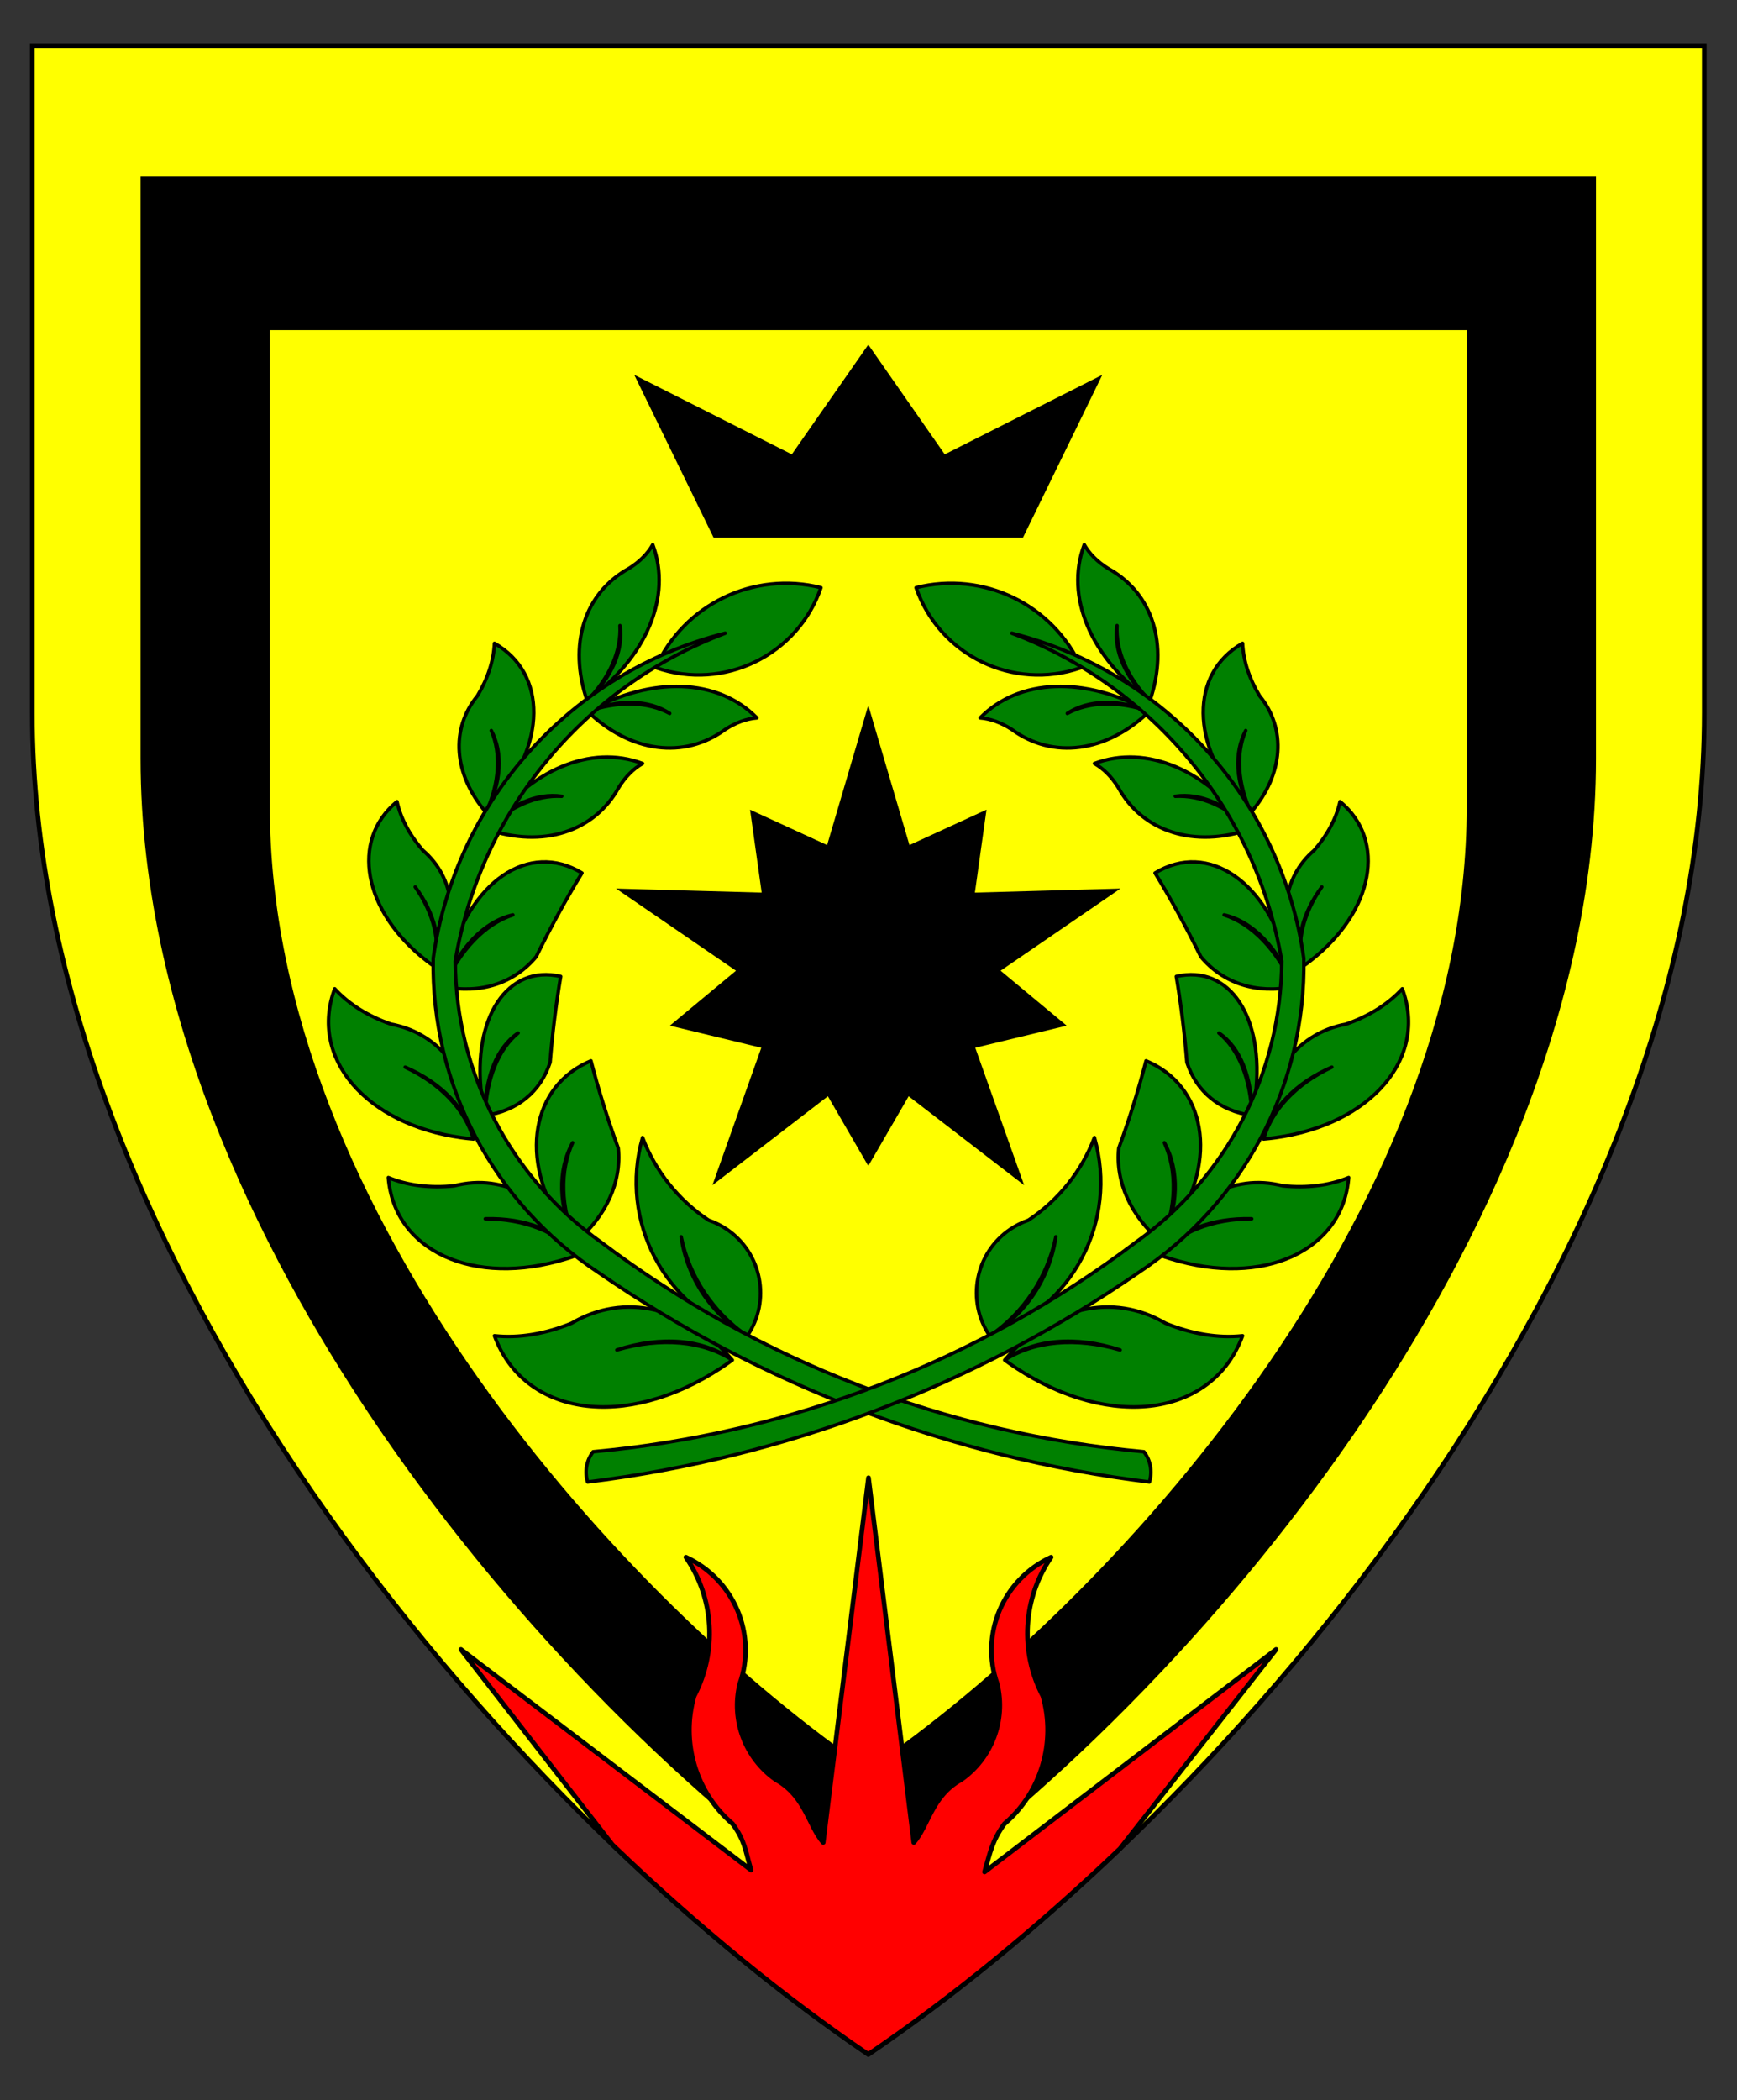 <?xml version="1.0" encoding="utf-8"?>
<!-- Generator: Adobe Illustrator 15.0.0, SVG Export Plug-In . SVG Version: 6.00 Build 0)  -->
<!DOCTYPE svg PUBLIC "-//W3C//DTD SVG 1.1//EN" "http://www.w3.org/Graphics/SVG/1.1/DTD/svg11.dtd">
<svg version="1.1" id="Field" xmlns="http://www.w3.org/2000/svg" xmlns:xlink="http://www.w3.org/1999/xlink" x="0px" y="0px"
	 width="373.75px" height="451.681px" viewBox="0 0 373.75 451.681" enable-background="new 0 0 373.75 451.681"
	 xml:space="preserve">
<rect x="0" y="0" width="373.75" height="451.681" fill="#333333" stroke="none"/>
<path fill="#FFFF00" stroke="#000000" stroke-miterlimit="10" d="M366.703,9.828v143.516c0,115.989-100.547,234.656-179.875,288.484
	C107.5,388,6.953,269.333,6.953,153.344V9.828H366.703z"/>
<g>
	<path d="M186.547,413.07c-37.608-25.52-75.388-63.691-103.652-104.73c-23.79-34.541-52.149-87.771-52.149-145.207V38.5H342.91
		v124.633c0,57.435-28.358,110.666-52.148,145.207c-28.266,41.039-66.045,79.211-103.653,104.73l-0.281,0.19L186.547,413.07z
		 M57.562,173.536c0,87.741,77.195,172.069,129.267,207.516c52.071-35.446,129.267-119.774,129.267-207.516V70.5H57.562V173.536z"/>
	<path d="M342.41,39v124.133c0,100.324-86.968,202.964-155.582,249.523C118.214,366.098,31.246,263.457,31.246,163.133V39H342.41
		 M186.828,381.656c57.229-38.833,129.767-124.442,129.767-208.12V70H57.062v103.536
		C57.062,257.214,129.599,342.823,186.828,381.656 M343.41,38h-1H31.246h-1v1v124.133c0,57.563,28.407,110.891,52.237,145.491
		c28.298,41.087,66.126,79.308,103.783,104.859l0.562,0.382l0.562-0.382c37.657-25.552,75.485-63.772,103.783-104.859
		c23.831-34.6,52.237-87.927,52.237-145.491V39V38L343.41,38z M58.062,71h257.533v102.536c0,87.387-76.787,171.411-128.767,206.91
		c-51.979-35.499-128.767-119.523-128.767-206.91V71L58.062,71z"/>
</g>
<g id="Laurel_1_1_">
	<g>
		
			<path id="path24_3_" fill="#008000" stroke="#000000" stroke-width="0.75" stroke-linecap="round" stroke-linejoin="round" stroke-miterlimit="3" d="
			M141.074,143.57c6.124-13.587,21.111-20.83,35.563-17.183c-5.016,14.537-20.868,22.256-35.404,17.242
			C141.18,143.609,141.128,143.591,141.074,143.57z"/>
		
			<path id="path29_3_" fill="#008000" stroke="#000000" stroke-width="0.75" stroke-linecap="round" stroke-linejoin="round" stroke-miterlimit="3" d="
			M146.559,265.983c1.818,8.68,6.915,16.322,14.223,21.339c5.123-7.548,3.158-17.819-4.388-22.939
			c-1.21-0.821-2.524-1.479-3.909-1.953c-6.485-4.295-11.46-10.514-14.225-17.781c-5.158,17.962,4.78,36.798,22.522,42.674
			C153.075,282.71,147.85,274.874,146.559,265.983z"/>
		
			<path id="path34_3_" fill="#008000" stroke="#000000" stroke-width="0.75" stroke-linecap="round" stroke-linejoin="round" stroke-miterlimit="3" d="
			M123.214,245.759c-2.793,6.159-2.578,13.827,0.601,21.411c6.622-5.621,9.945-12.924,9.212-20.24
			c-2.285-6.246-4.247-12.515-5.872-18.779c-12.826,5.324-15.535,21.177-6.053,35.411c0.826,1.241,1.736,2.446,2.713,3.608
			C120.136,259.563,119.914,251.7,123.214,245.759z"/>
		
			<path id="path39_3_" fill="#008000" stroke="#000000" stroke-width="0.75" stroke-linecap="round" stroke-linejoin="round" stroke-miterlimit="3" d="
			M111.482,222.174c-4.255,3.488-6.811,9.837-7.132,17.734c6.914-0.964,11.969-5.09,14.016-11.438
			c0.509-6.323,1.271-12.484,2.279-18.462c-11.421-2.655-19.047,8.757-17.032,25.493c0.174,1.457,0.421,2.928,0.737,4.407
			C104.308,231.721,106.926,225.208,111.482,222.174z"/>
		
			<path id="path44_3_" fill="#008000" stroke="#000000" stroke-width="0.75" stroke-linecap="round" stroke-linejoin="round" stroke-miterlimit="3" d="
			M110.357,196.764c-6.042,1.979-11.363,7.515-14.858,15.452c7.944,1.586,15.118-0.75,19.879-6.468
			c3.075-6.267,6.358-12.272,9.842-17.997c-11.432-6.954-24.316,1.86-28.772,19.688c-0.388,1.556-0.706,3.151-0.949,4.777
			C98.71,203.845,104.167,198.171,110.357,196.764z"/>
		
			<path id="path49_3_" fill="#008000" stroke="#000000" stroke-width="0.75" stroke-linecap="round" stroke-linejoin="round" stroke-miterlimit="3" d="
			M120.865,171.252c-5.412-0.311-11.201,2.224-16.162,7.075c12.085,4.122,23.19,0.602,28.463-9.021
			c1.401-2.246,3.151-4.002,5.094-5.104c-11.147-4.179-24.204,1.318-33.557,14.126C109.554,173.073,115.486,170.474,120.865,171.252
			z"/>
		
			<path id="path54_3_" fill="#008000" stroke="#000000" stroke-width="0.75" stroke-linecap="round" stroke-linejoin="round" stroke-miterlimit="3" d="
			M144.101,153.43c-4.774-2.568-11.09-2.717-17.636-0.417c9.208,8.843,20.762,10.348,29.609,3.851
			c2.217-1.442,4.546-2.293,6.774-2.472c-8.339-8.496-22.494-9.034-36.383-1.378C133.081,150.3,139.557,150.454,144.101,153.43z"/>
		
			<path id="path59_3_" fill="#008000" stroke="#000000" stroke-width="0.75" stroke-linecap="round" stroke-linejoin="round" stroke-miterlimit="3" d="
			M133.4,134.545c0.312,5.409-2.224,11.199-7.074,16.16c-4.123-12.087-0.604-23.188,9.021-28.463
			c2.248-1.401,4.001-3.153,5.104-5.092c4.178,11.147-1.318,24.202-14.125,33.555C131.58,145.854,134.179,139.921,133.4,134.545z"/>
		
			<path id="path64_3_" fill="#008000" stroke="#000000" stroke-width="0.75" stroke-linecap="round" stroke-linejoin="round" stroke-miterlimit="3" d="
			M105.713,157.117c2.145,4.982,1.742,11.286-1.119,17.607c-7.008-8.164-7.73-17.953-1.852-25.09
			c2.236-3.73,3.492-7.607,3.65-11.273c11.406,6.43,11.259,22.024-0.335,34.825c-0.473,0.521-0.961,1.036-1.463,1.538
			C107.872,168.37,108.285,161.904,105.713,157.117z"/>
		
			<path id="path69_3_" fill="#008000" stroke="#000000" stroke-width="0.75" stroke-linecap="round" stroke-linejoin="round" stroke-miterlimit="3" d="
			M89.346,190.753c4.249,5.696,5.769,11.958,4.16,17.142c5.484-9.256,4.494-19.023-2.532-25.03c-2.853-3.284-4.76-6.885-5.551-10.47
			c-10.119,8.315-7.263,23.646,6.375,34.241c0.556,0.431,1.127,0.853,1.708,1.26C94.836,202.641,93.338,196.474,89.346,190.753z"/>
		
			<path id="path74_3_" fill="#008000" stroke="#000000" stroke-width="0.75" stroke-linecap="round" stroke-linejoin="round" stroke-miterlimit="3" d="
			M87.183,229.508c7.876,3.402,13.242,9.046,14.688,15.456c0.143-13.023-6.78-22.663-17.746-24.706
			c-4.955-1.72-9.114-4.334-12.1-7.612c-5.555,14.84,6.67,29.18,27.303,32.031c0.841,0.116,1.688,0.212,2.543,0.286
			C100.09,238.649,94.805,233.091,87.183,229.508z"/>
		
			<path id="path79_3_" fill="#008000" stroke="#000000" stroke-width="0.75" stroke-linecap="round" stroke-linejoin="round" stroke-miterlimit="3" d="
			M104.424,262.125c8.576-0.245,15.824,2.603,19.843,7.798c-5.372-11.86-15.72-17.671-26.522-14.892
			c-5.216,0.536-10.092-0.077-14.184-1.783c1.239,15.795,18.377,23.625,38.282,17.489c0.812-0.25,1.619-0.52,2.424-0.814
			C119.984,264.953,112.848,262.149,104.424,262.125z"/>
		
			<path id="path84_3_" fill="#008000" stroke="#000000" stroke-width="0.75" stroke-linecap="round" stroke-linejoin="round" stroke-miterlimit="3" d="
			M132.731,290.326c9.601-3.111,18.676-2.316,24.843,2.182c-9.791-11.521-23.296-14.611-34.609-7.917
			c-5.721,2.324-11.419,3.251-16.575,2.686c6.36,17.3,28.164,20.412,48.7,6.95c0.839-0.551,1.667-1.125,2.485-1.719
			C151.184,288.352,142.245,287.564,132.731,290.326z"/>
		
			<path id="path89_3_" fill="#008000" stroke="#000000" stroke-width="0.75" stroke-linecap="round" stroke-linejoin="round" stroke-miterlimit="3" d="
			M246.13,312.219c-42.358-3.833-82.801-19.438-116.761-45.044c-19.592-13.925-31.284-36.424-31.415-60.459
			c5.426-32.172,27.547-59.037,58.087-70.533c-33.215,8.372-58.053,36.021-62.828,69.94c-0.488,27.122,12.928,52.612,35.56,67.567
			c35.311,24.34,75.978,39.794,118.541,45.044C248.013,316.5,247.568,314.066,246.13,312.219z"/>
	</g>
	<g>
		
			<path id="path97_3_" fill="#008000" stroke="#000000" stroke-width="0.75" stroke-linecap="round" stroke-linejoin="round" stroke-miterlimit="3" d="
			M232.675,143.57c-6.122-13.587-21.106-20.83-35.561-17.183c5.018,14.537,20.868,22.256,35.406,17.242
			C232.57,143.609,232.625,143.591,232.675,143.57z"/>
		
			<path id="path102_3_" fill="#008000" stroke="#000000" stroke-width="0.75" stroke-linecap="round" stroke-linejoin="round" stroke-miterlimit="3" d="
			M227.194,265.983c-1.82,8.68-6.914,16.322-14.227,21.339c-5.122-7.548-3.158-17.819,4.39-22.939
			c1.212-0.821,2.524-1.479,3.91-1.953c6.483-4.295,11.459-10.514,14.224-17.781c5.158,17.962-4.781,36.798-22.523,42.674
			C220.677,282.71,225.899,274.874,227.194,265.983z"/>
		
			<path id="path107_3_" fill="#008000" stroke="#000000" stroke-width="0.75" stroke-linecap="round" stroke-linejoin="round" stroke-miterlimit="3" d="
			M250.539,245.759c2.791,6.159,2.576,13.827-0.604,21.411c-6.619-5.621-9.941-12.924-9.211-20.24
			c2.285-6.246,4.247-12.515,5.872-18.779c12.827,5.324,15.537,21.177,6.053,35.411c-0.828,1.241-1.733,2.446-2.714,3.608
			C253.615,259.563,253.839,251.7,250.539,245.759z"/>
		
			<path id="path112_3_" fill="#008000" stroke="#000000" stroke-width="0.75" stroke-linecap="round" stroke-linejoin="round" stroke-miterlimit="3" d="
			M262.271,222.174c4.255,3.488,6.809,9.837,7.13,17.734c-6.912-0.964-11.969-5.09-14.016-11.438
			c-0.508-6.323-1.269-12.484-2.279-18.462c11.421-2.655,19.048,8.757,17.033,25.493c-0.176,1.457-0.423,2.928-0.738,4.407
			C269.442,231.721,266.826,225.208,262.271,222.174z"/>
		
			<path id="path117_3_" fill="#008000" stroke="#000000" stroke-width="0.75" stroke-linecap="round" stroke-linejoin="round" stroke-miterlimit="3" d="
			M263.395,196.764c6.042,1.979,11.365,7.515,14.857,15.452c-7.943,1.586-15.117-0.75-19.879-6.468
			c-3.075-6.267-6.358-12.272-9.84-17.997c11.432-6.954,24.313,1.86,28.771,19.688c0.391,1.556,0.706,3.151,0.948,4.777
			C275.039,203.845,269.586,198.171,263.395,196.764z"/>
		
			<path id="path122_3_" fill="#008000" stroke="#000000" stroke-width="0.75" stroke-linecap="round" stroke-linejoin="round" stroke-miterlimit="3" d="
			M252.889,171.252c5.411-0.311,11.198,2.224,16.157,7.075c-12.082,4.122-23.188,0.602-28.46-9.021
			c-1.402-2.246-3.152-4.002-5.095-5.104c11.149-4.179,24.204,1.318,33.555,14.126C264.198,173.073,258.262,170.474,252.889,171.252
			z"/>
		
			<path id="path127_3_" fill="#008000" stroke="#000000" stroke-width="0.75" stroke-linecap="round" stroke-linejoin="round" stroke-miterlimit="3" d="
			M229.652,153.43c4.772-2.568,11.088-2.717,17.636-0.417c-9.21,8.843-20.765,10.348-29.608,3.851
			c-2.22-1.442-4.546-2.293-6.776-2.472c8.339-8.496,22.493-9.034,36.385-1.378C240.67,150.3,234.195,150.454,229.652,153.43z"/>
		
			<path id="path132_3_" fill="#008000" stroke="#000000" stroke-width="0.75" stroke-linecap="round" stroke-linejoin="round" stroke-miterlimit="3" d="
			M240.351,134.545c-0.31,5.409,2.224,11.199,7.077,16.16c4.119-12.087,0.602-23.188-9.024-28.463
			c-2.245-1.401-4.002-3.153-5.104-5.092c-4.178,11.147,1.318,24.202,14.129,33.555
			C242.172,145.854,239.574,139.921,240.351,134.545z"/>
		
			<path id="path137_3_" fill="#008000" stroke="#000000" stroke-width="0.75" stroke-linecap="round" stroke-linejoin="round" stroke-miterlimit="3" d="
			M268.038,157.117c-2.143,4.982-1.745,11.286,1.121,17.607c7.005-8.164,7.728-17.953,1.852-25.09
			c-2.238-3.73-3.492-7.607-3.649-11.273c-11.41,6.43-11.262,22.024,0.332,34.825c0.472,0.521,0.961,1.036,1.466,1.538
			C265.879,168.37,265.467,161.904,268.038,157.117z"/>
		
			<path id="path142_3_" fill="#008000" stroke="#000000" stroke-width="0.75" stroke-linecap="round" stroke-linejoin="round" stroke-miterlimit="3" d="
			M284.407,190.753c-4.249,5.696-5.771,11.958-4.162,17.142c-5.482-9.256-4.494-19.023,2.532-25.03
			c2.853-3.284,4.761-6.885,5.551-10.47c10.119,8.315,7.266,23.646-6.375,34.241c-0.556,0.431-1.125,0.853-1.708,1.26
			C278.917,202.641,280.411,196.474,284.407,190.753z"/>
		
			<path id="path147_3_" fill="#008000" stroke="#000000" stroke-width="0.75" stroke-linecap="round" stroke-linejoin="round" stroke-miterlimit="3" d="
			M286.57,229.508c-7.878,3.402-13.243,9.046-14.69,15.456c-0.144-13.023,6.781-22.663,17.744-24.706
			c4.954-1.72,9.115-4.334,12.102-7.612c5.554,14.84-6.672,29.18-27.304,32.031c-0.84,0.116-1.687,0.212-2.542,0.286
			C273.663,238.649,278.946,233.091,286.57,229.508z"/>
		
			<path id="path152_3_" fill="#008000" stroke="#000000" stroke-width="0.75" stroke-linecap="round" stroke-linejoin="round" stroke-miterlimit="3" d="
			M269.327,262.125c-8.576-0.245-15.824,2.603-19.843,7.798c5.371-11.86,15.722-17.671,26.522-14.892
			c5.216,0.536,10.095-0.077,14.184-1.783c-1.239,15.795-18.377,23.625-38.281,17.489c-0.812-0.25-1.622-0.52-2.425-0.814
			C253.764,264.953,260.903,262.149,269.327,262.125z"/>
		
			<path id="path157_3_" fill="#008000" stroke="#000000" stroke-width="0.75" stroke-linecap="round" stroke-linejoin="round" stroke-miterlimit="3" d="
			M241.018,290.326c-9.6-3.111-18.675-2.316-24.841,2.182c9.79-11.521,23.296-14.611,34.609-7.917
			c5.722,2.324,11.42,3.251,16.575,2.686c-6.36,17.3-28.164,20.412-48.7,6.95c-0.837-0.551-1.667-1.125-2.484-1.719
			C222.569,288.352,231.506,287.564,241.018,290.326z"/>
		
			<path id="path162_3_" fill="#008000" stroke="#000000" stroke-width="0.75" stroke-linecap="round" stroke-linejoin="round" stroke-miterlimit="3" d="
			M127.621,312.219c42.36-3.833,82.803-19.438,116.761-45.044c19.592-13.925,31.286-36.424,31.415-60.459
			c-5.424-32.172-27.548-59.037-58.084-70.533c33.214,8.372,58.051,36.021,62.827,69.94c0.485,27.122-12.931,52.612-35.563,67.567
			c-35.312,24.34-75.978,39.794-118.539,45.044C125.738,316.5,126.183,314.066,127.621,312.219z"/>
	</g>
</g>
<polygon stroke="#000000" stroke-miterlimit="10" points="219.791,115.149 236.087,81.73 203.122,98.354 186.828,75 170.533,98.354 
	137.569,81.73 153.864,115.149 "/>
<polygon stroke="#000000" stroke-miterlimit="10" points="214.473,208.732 228.44,220.333 209.192,224.981 219.326,253.461 
	195.371,235.024 186.828,249.761 178.286,235.024 154.331,253.461 164.464,224.981 145.215,220.333 159.184,208.732 
	134.245,191.647 164.464,192.483 162.01,174.972 178.286,182.44 186.828,153.443 195.371,182.44 211.646,174.972 209.192,192.483 
	239.41,191.647 "/>
<path id="path21_2_" fill="#FF0000" stroke="#000000" stroke-linecap="round" stroke-linejoin="round" stroke-miterlimit="3" d="
	M131.772,396.729l-32.597-41.992l62.417,47.438c-1.239-4.305-1.322-6.282-3.951-9.915c-7.92-6.767-11.158-17.517-8.284-27.517
	c4.989-9.509,4.308-20.988-1.771-29.843c10.337,4.75,15.354,16.565,11.58,27.277c-1.877,7.775,1.182,15.907,7.723,20.536
	c6.396,3.504,7.083,9.951,10.24,13.543l9.746-78.445l9.747,78.445c3.156-3.592,3.844-10.039,10.239-13.543
	c6.542-4.629,9.599-12.761,7.723-20.536c-3.774-10.712,1.242-22.527,11.582-27.277c-6.08,8.854-6.76,20.334-1.772,29.843
	c2.873,10-0.363,20.75-8.285,27.517c-2.628,3.633-3.026,6.033-4.265,10.337l62.729-47.859l-33.604,42.87
	c-18.21,17.399-36.688,32.38-54.141,44.222C169.083,429.787,150.277,414.502,131.772,396.729z"/>
</svg>
